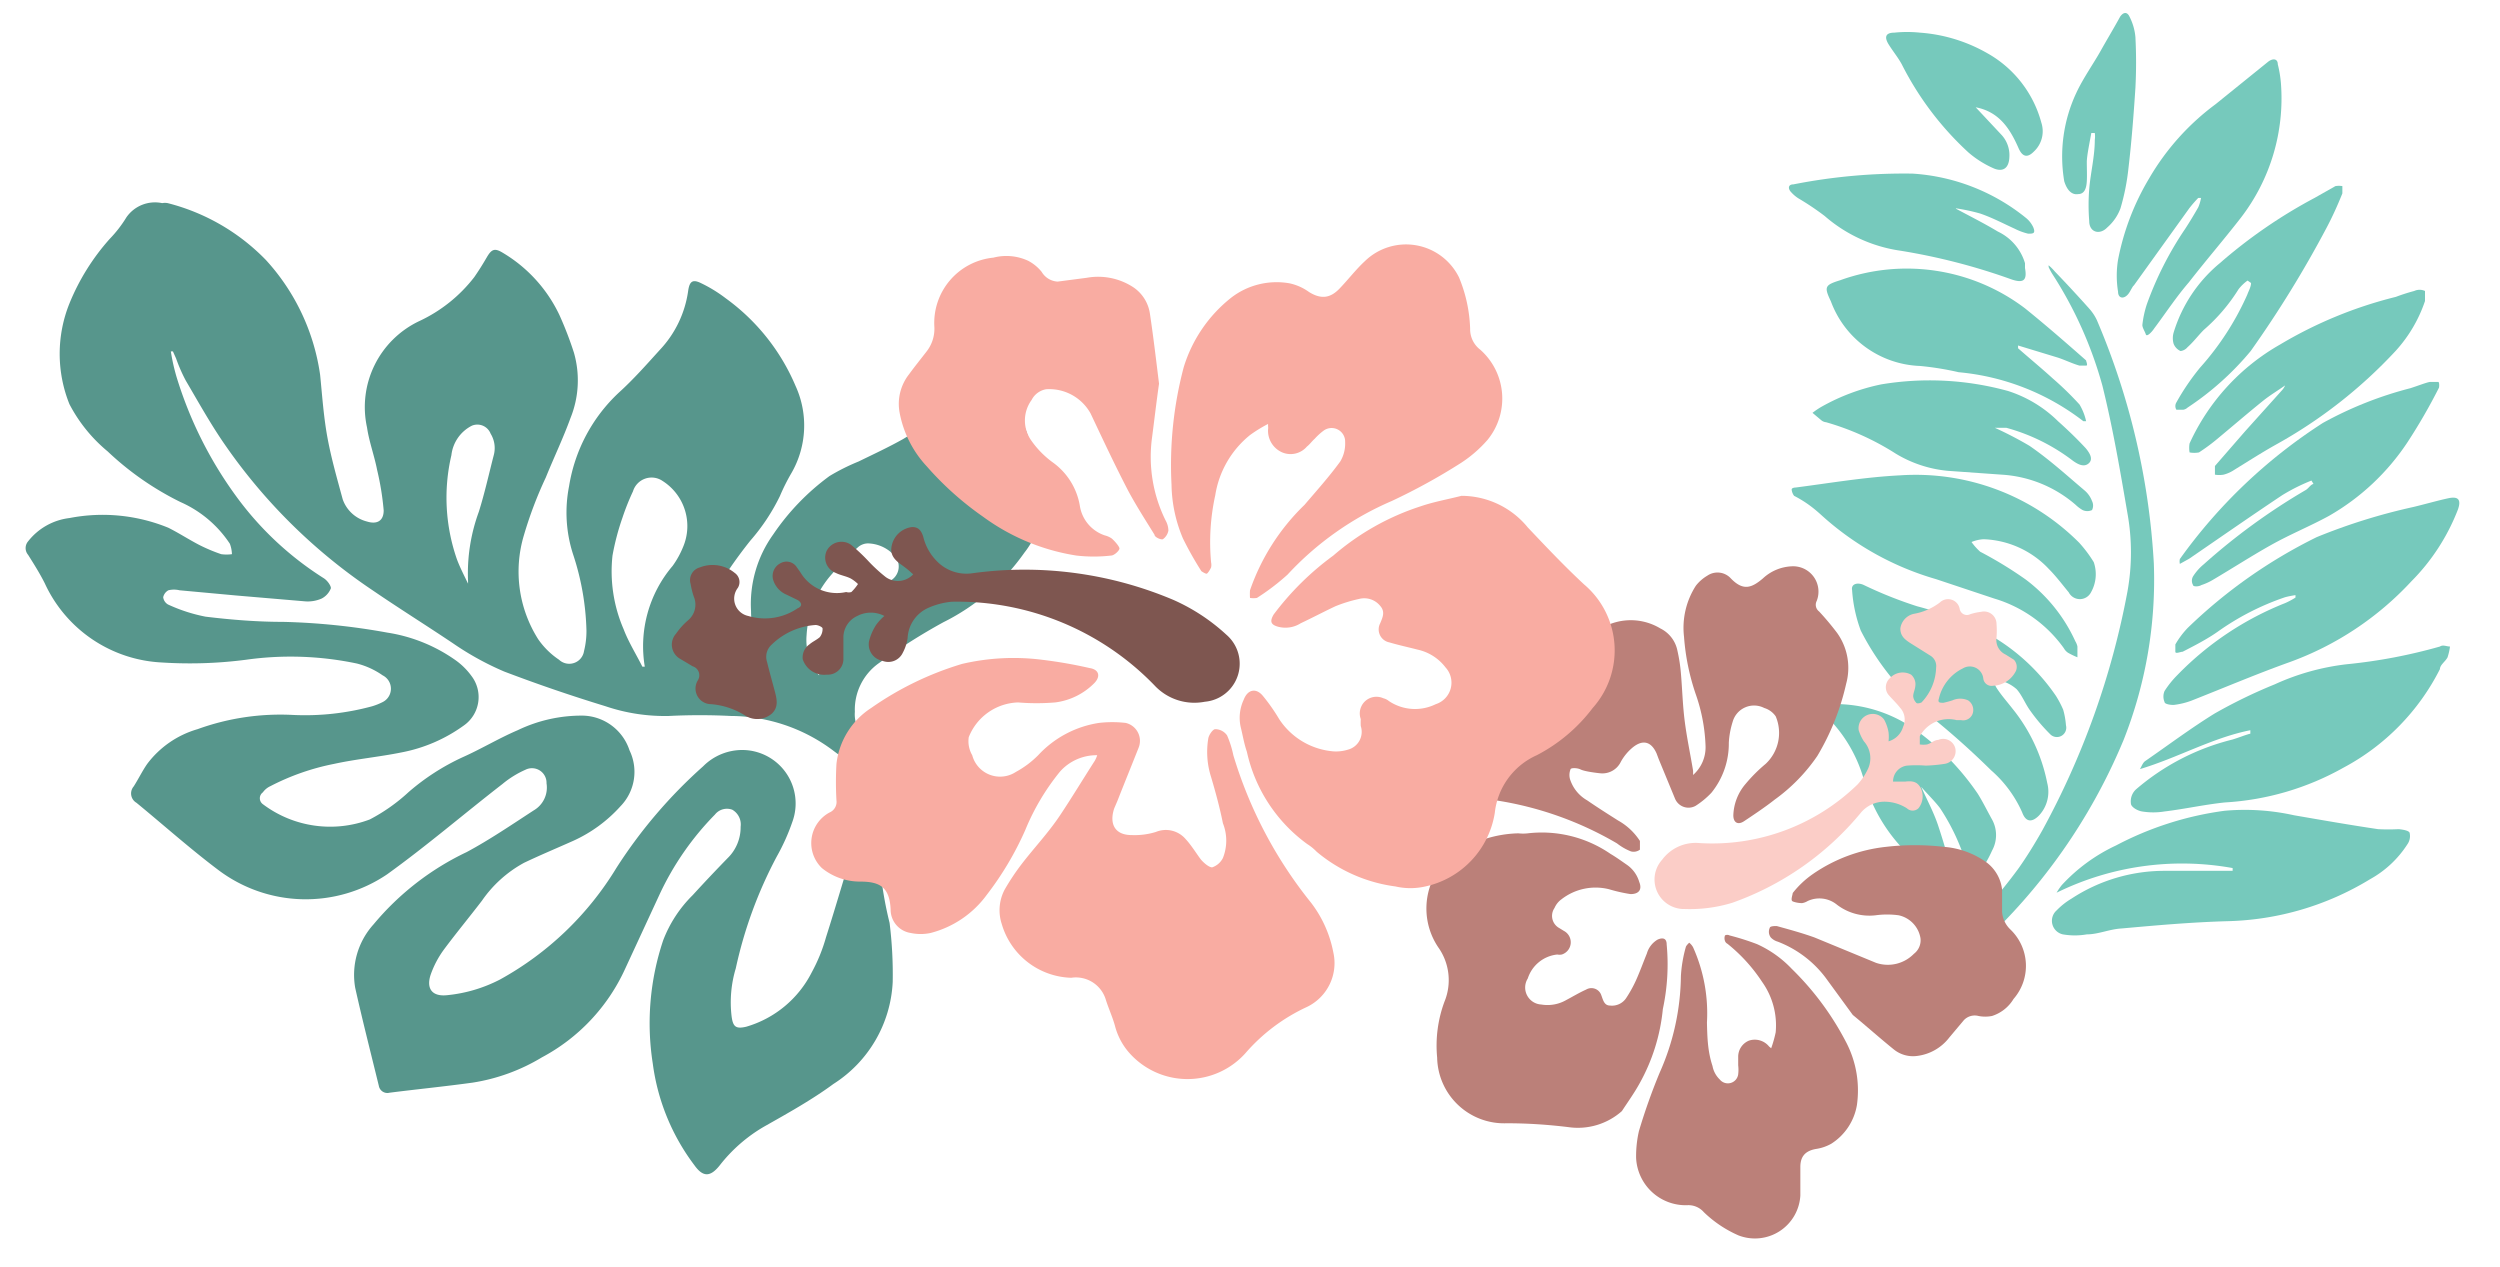 <svg id="Layer_1" data-name="Layer 1" xmlns="http://www.w3.org/2000/svg" viewBox="0 0 72 36.5"><defs><style>.cls-1{fill:#76c9bc;}.cls-2{fill:#bb8079;}.cls-3{fill:#fbcdc7;}.cls-4{fill:#57968c;}.cls-5{fill:#f9aca2;}.cls-6{fill:#7e5650;}</style></defs><path class="cls-1" d="M55.58,28.19c0,.07,0,.19,0,.21a.27.27,0,0,0,.23,0,6.36,6.36,0,0,0,.77-.6c.41-.41.78-.86,1.17-1.29a16.75,16.75,0,0,0,3.41-5.2,12.54,12.54,0,0,0,.87-5.09,20.79,20.79,0,0,0-1.64-7,1.36,1.36,0,0,0-.21-.32q-.49-.55-1-1.08A1.59,1.59,0,0,0,59,7.64l0,.05a1.74,1.74,0,0,0,.1.19,11.57,11.57,0,0,1,1.45,3.23c.3,1.21.51,2.44.72,3.67a6.36,6.36,0,0,1,0,2.26,23.17,23.17,0,0,1-2.46,6.89c-.21.37-.43.73-.67,1.07a14.16,14.16,0,0,1-2,2.21A1.3,1.3,0,0,0,55.58,28.19Z"/><path class="cls-1" d="M68.26,25.32a3,3,0,0,0,1.07-1A.41.41,0,0,0,69.4,24c0-.08-.21-.11-.32-.12a5.81,5.81,0,0,1-.59,0c-.81-.12-1.61-.26-2.42-.4a6.54,6.54,0,0,0-2-.13,9.34,9.34,0,0,0-3.13,1,5,5,0,0,0-1.56,1.14,1.7,1.7,0,0,0-.15.22A8.19,8.19,0,0,1,64.3,25v.08h-.22c-.57,0-1.14,0-1.72,0a4.88,4.88,0,0,0-2.7.8,2.08,2.08,0,0,0-.43.34.4.4,0,0,0,.18.69,2,2,0,0,0,.69,0c.33,0,.65-.15,1-.17,1-.09,2-.18,3.06-.21A8.25,8.25,0,0,0,68.26,25.32Z"/><path class="cls-1" d="M52.45,14.83a8.35,8.35,0,0,0,3.31,1.85l1.68.56a3.79,3.79,0,0,1,2,1.43.37.37,0,0,0,.12.13,2.24,2.24,0,0,0,.27.13c0-.1,0-.21,0-.31a.47.47,0,0,0-.06-.15,4.61,4.61,0,0,0-1.43-1.78,11.44,11.44,0,0,0-1.31-.8,1.67,1.67,0,0,1-.25-.28,1.05,1.05,0,0,1,.35-.08,2.7,2.7,0,0,1,1.87.85c.21.21.39.45.58.68a.36.36,0,0,0,.64,0,1.06,1.06,0,0,0,.08-.87,3.71,3.71,0,0,0-.42-.56,6.65,6.65,0,0,0-5.16-1.94c-1,.05-2,.22-3,.35,0,0-.12,0-.12.06a.36.36,0,0,0,.07.18C52,14.45,52.23,14.63,52.45,14.83Z"/><path class="cls-1" d="M70.79,14.67c.1-.29,0-.38-.28-.32s-.63.16-1,.25a17,17,0,0,0-2.79.87,14.62,14.62,0,0,0-3.71,2.61,2.41,2.41,0,0,0-.36.48c0,.05,0,.14,0,.21s.15,0,.21,0c.35-.18.7-.36,1-.57a7.5,7.5,0,0,1,1.95-1,2.65,2.65,0,0,1,.3-.06l0,.07a2.19,2.19,0,0,1-.3.16,8.89,8.89,0,0,0-3.1,2.07,2.76,2.76,0,0,0-.37.46.4.4,0,0,0,0,.32c0,.06.19.09.28.08a2.19,2.19,0,0,0,.49-.12c.94-.37,1.88-.77,2.83-1.11a8.92,8.92,0,0,0,3.5-2.32A6,6,0,0,0,70.79,14.67Z"/><path class="cls-1" d="M64.29,21.3a6.73,6.73,0,0,0-2.78,1.44.47.47,0,0,0-.14.4c0,.1.19.21.32.23a2,2,0,0,0,.65,0c.58-.07,1.16-.2,1.74-.26a7.88,7.88,0,0,0,3.41-1,6.57,6.57,0,0,0,2.78-2.84c0-.12.16-.22.22-.34a1.73,1.73,0,0,0,.07-.31c-.1,0-.2-.06-.29,0a15.27,15.27,0,0,1-2.68.51,6.86,6.86,0,0,0-2.08.58,14.55,14.55,0,0,0-1.73.84c-.68.42-1.32.9-2,1.37-.07.05-.1.15-.15.23,1.1-.33,2.08-.9,3.18-1.12l0,.1C64.68,21.16,64.49,21.24,64.29,21.3Z"/><path class="cls-1" d="M61,7.48A2.86,2.86,0,0,0,61,8.4c0,.22.21.23.34,0s.08-.13.13-.2L63.05,6a3.73,3.73,0,0,1,.26-.3l.08,0a1.2,1.2,0,0,1-.08.27c-.12.21-.24.41-.37.61a9.73,9.73,0,0,0-1.11,2.18,2.91,2.91,0,0,0-.13.6c0,.08.07.18.1.27s.19-.09.24-.17c.33-.44.63-.9,1-1.33.49-.63,1-1.22,1.49-1.85a5.63,5.63,0,0,0,1.16-3.89,3.38,3.38,0,0,0-.09-.54c0-.16-.14-.18-.28-.07L63.81,3A7.09,7.09,0,0,0,61.9,5.13,7.22,7.22,0,0,0,61,7.48Z"/><path class="cls-1" d="M70.22,11s-.16,0-.23,0-.38.12-.57.18a10.77,10.77,0,0,0-2.52,1,15.09,15.09,0,0,0-4.12,3.92.33.33,0,0,0,0,.14l0,0,.27-.15c.89-.61,1.78-1.23,2.68-1.83a5.49,5.49,0,0,1,.84-.42l.06.1c-.07,0-.14.12-.22.17a18.1,18.1,0,0,0-2.94,2.14,1.47,1.47,0,0,0-.31.35.25.25,0,0,0,0,.25c0,.05.16.05.24,0a1.61,1.61,0,0,0,.33-.15c.56-.33,1.1-.68,1.67-1s1.12-.54,1.67-.84a6.71,6.71,0,0,0,2.27-2.13,16.16,16.16,0,0,0,.9-1.56C70.25,11.16,70.26,11,70.22,11Z"/><path class="cls-1" d="M57.64,19.61a1.11,1.11,0,0,1,.44.24c.16.18.25.43.4.63a5.13,5.13,0,0,0,.56.66.27.27,0,0,0,.46-.25,2.29,2.29,0,0,0-.08-.45,2.84,2.84,0,0,0-.21-.4,5.78,5.78,0,0,0-2-1.81,9.59,9.59,0,0,0-2-.77,11.92,11.92,0,0,1-1.55-.62c-.2-.08-.35,0-.32.15a4.14,4.14,0,0,0,.25,1.17,7.51,7.51,0,0,0,2,2.46c.61.49,1.18,1,1.76,1.57a3.46,3.46,0,0,1,.89,1.21c.1.27.27.3.48.09a1,1,0,0,0,.24-.94,4.91,4.91,0,0,0-1-2.14c-.14-.18-.29-.35-.42-.54s-.07-.15,0-.18A.24.24,0,0,1,57.64,19.61ZM58.7,23a1,1,0,0,0,0-.25A1,1,0,0,1,58.7,23Z"/><path class="cls-1" d="M52.59,12.16a7.63,7.63,0,0,1,2,.9,3.51,3.51,0,0,0,1.51.5l1.55.11a3.58,3.58,0,0,1,2.13.87,1,1,0,0,0,.2.15.32.32,0,0,0,.27,0,.29.29,0,0,0,0-.26.74.74,0,0,0-.22-.31c-.52-.44-1-.88-1.58-1.28a10.63,10.63,0,0,0-1-.52l.11,0,.22,0a5.57,5.57,0,0,1,1.92.95c.14.1.32.2.46.07s0-.32-.09-.43c-.25-.27-.52-.53-.8-.78a3.62,3.62,0,0,0-1.44-.87,8.49,8.49,0,0,0-3.65-.19,5.93,5.93,0,0,0-1.73.65,2.2,2.2,0,0,0-.25.17l.25.21A.25.25,0,0,0,52.59,12.16Z"/><path class="cls-1" d="M65.67,9.92a6.27,6.27,0,0,0-2.61,2.85.76.76,0,0,0,0,.26.77.77,0,0,0,.27,0,5.34,5.34,0,0,0,.48-.35c.46-.38.91-.77,1.37-1.14.2-.16.42-.29.63-.44l0,0a.46.46,0,0,1-.08.13l-1.07,1.19-.87,1c0,.06,0,.17,0,.25a.72.72,0,0,0,.25,0,1,1,0,0,0,.31-.14c.39-.24.78-.49,1.17-.71A13.86,13.86,0,0,0,69,10.1a4.06,4.06,0,0,0,.84-1.43c0-.09,0-.26,0-.29a.37.37,0,0,0-.31,0,5.43,5.43,0,0,0-.53.17A12.27,12.27,0,0,0,65.67,9.92Z"/><path class="cls-1" d="M63.93,7.58a4.16,4.16,0,0,0-1.33,2,.58.58,0,0,0,0,.32.38.38,0,0,0,.2.21A.31.31,0,0,0,63,10c.17-.15.31-.34.47-.5a5.13,5.13,0,0,0,1-1.17,1.24,1.24,0,0,1,.26-.25l.1.07c0,.11-.07.23-.11.34a8.05,8.05,0,0,1-1.36,2.1,6.77,6.77,0,0,0-.68,1,.2.2,0,0,0,0,.21s.13,0,.2,0a.23.23,0,0,0,.12-.06,8.31,8.31,0,0,0,1.82-1.63A31.87,31.87,0,0,0,67,6.57c.17-.32.32-.65.46-1,0,0,0-.14,0-.21a.6.6,0,0,0-.2,0l-.6.34A14.53,14.53,0,0,0,63.93,7.58Z"/><path class="cls-1" d="M53.7,22.53A4.74,4.74,0,0,0,55.43,25a1.68,1.68,0,0,1,.63.74,1.42,1.42,0,0,1,.08.18h.09a1.27,1.27,0,0,0,.06-.5c-.14-.57-.3-1.13-.48-1.67-.13-.38-.32-.73-.48-1.09l0,0c.18.21.38.4.54.61a6.1,6.1,0,0,1,.79,1.72c0,.08.09.21.14.21a.29.29,0,0,0,.24-.12,3.33,3.33,0,0,0,.33-.58.93.93,0,0,0,0-.9c-.14-.25-.26-.5-.41-.74A7.37,7.37,0,0,0,55.14,21,4,4,0,0,0,53,20.28a.69.69,0,0,0-.32,0c-.23.05-.27.18-.1.33A4.13,4.13,0,0,1,53.7,22.53Z"/><path class="cls-1" d="M55.3,10.54a8.55,8.55,0,0,1,1.11.18A6.9,6.9,0,0,1,60,12.13l.08,0a1.6,1.6,0,0,0-.19-.48,9.09,9.09,0,0,0-.77-.75c-.33-.3-.67-.58-1-.87l0-.08,1.15.35c.21.07.41.17.62.23.06,0,.13,0,.19,0s0-.12,0-.15c-.58-.51-1.14-1-1.76-1.5A5.64,5.64,0,0,0,53,8.07c-.45.14-.47.19-.27.61A2.85,2.85,0,0,0,55.3,10.54Z"/><path class="cls-1" d="M51.79,5.71a7.75,7.75,0,0,1,.76.51,4.24,4.24,0,0,0,2.18,1,17.81,17.81,0,0,1,3.21.83c.36.12.44,0,.38-.33l0-.14a1.47,1.47,0,0,0-.78-.91c-.4-.24-.8-.44-1.21-.66V6a5.44,5.44,0,0,1,.7.15c.35.12.67.29,1,.44a1.74,1.74,0,0,0,.38.14c.14,0,.22,0,.15-.18a.76.76,0,0,0-.22-.28A5.76,5.76,0,0,0,55.08,5a16.46,16.46,0,0,0-3.43.31c-.16,0-.16.13-.06.23A1,1,0,0,0,51.79,5.71Z"/><path class="cls-1" d="M59.85,5.59c.2,0,.24-.2.25-.37s0-.37,0-.55.08-.56.13-.84h.1a.71.71,0,0,1,0,.2c0,.47-.12.94-.16,1.41a5.79,5.79,0,0,0,0,.93c0,.32.3.41.52.18A1.35,1.35,0,0,0,61.07,6a6.44,6.44,0,0,0,.23-1.16c.09-.77.15-1.54.2-2.31a14.15,14.15,0,0,0,0-1.46,1.59,1.59,0,0,0-.17-.59c-.07-.15-.18-.13-.27,0-.18.33-.38.66-.57,1s-.5.78-.69,1.19a4.31,4.31,0,0,0-.35,2.55C59.53,5.48,59.67,5.62,59.85,5.59Z"/><path class="cls-1" d="M54.77,1.85a8.87,8.87,0,0,0,1.92,2.54,2.91,2.91,0,0,0,.73.46c.26.11.44,0,.45-.33a.86.86,0,0,0-.24-.65l-.73-.78c.69.13,1,.64,1.24,1.19.11.24.25.27.43.09a.8.8,0,0,0,.22-.84,3.26,3.26,0,0,0-1.56-2A4.56,4.56,0,0,0,55.29.94a3.57,3.57,0,0,0-.73,0c-.26,0-.3.13-.16.35S54.66,1.65,54.77,1.85Z"/><path class="cls-2" d="M43.08,23.05a9.85,9.85,0,0,1,3.49,1.24,1.6,1.6,0,0,0,.4.23.3.3,0,0,0,.26-.05s0-.19,0-.25a1.78,1.78,0,0,0-.63-.59c-.3-.19-.6-.38-.89-.58a1.08,1.08,0,0,1-.48-.57.44.44,0,0,1,0-.32c0-.05.19-.05.29,0s.37.09.56.11a.59.59,0,0,0,.6-.33,1.43,1.43,0,0,1,.35-.42c.29-.23.53-.16.68.18l.06.16L48.24,23a.42.42,0,0,0,.59.21,2.39,2.39,0,0,0,.46-.38,2.25,2.25,0,0,0,.5-1.44,2.44,2.44,0,0,1,.11-.6.64.64,0,0,1,.91-.4.62.62,0,0,1,.33.24A1.22,1.22,0,0,1,50.85,22a4.54,4.54,0,0,0-.58.58,1.46,1.46,0,0,0-.35.9c0,.21.13.29.31.17s.59-.39.88-.62a5.08,5.08,0,0,0,1.23-1.26,7.08,7.08,0,0,0,.83-2.08,1.73,1.73,0,0,0-.26-1.46,7.75,7.75,0,0,0-.52-.62.24.24,0,0,1-.07-.3.73.73,0,0,0-.72-1,1.3,1.3,0,0,0-.83.35c-.33.28-.57.36-.92,0a.52.52,0,0,0-.68-.08,1.17,1.17,0,0,0-.33.29,2.24,2.24,0,0,0-.34,1.47A6.56,6.56,0,0,0,48.84,20a5,5,0,0,1,.28,1.49,1.06,1.06,0,0,1-.36.83,1,1,0,0,0,0-.13c-.08-.48-.18-.95-.24-1.42s-.07-.92-.11-1.38a4.63,4.63,0,0,0-.1-.65.91.91,0,0,0-.49-.64,1.65,1.65,0,0,0-1.94.17.7.7,0,0,1-.91.16c-.18-.1-.36-.18-.53-.28a1.49,1.49,0,0,0-.65-.23,1.73,1.73,0,0,0-1.87,1.77,4,4,0,0,1-.27,1.67A1.06,1.06,0,0,0,42,22.59,2.42,2.42,0,0,0,43.08,23.05Z"/><path class="cls-3" d="M54.38,20c.11.13.24.25.34.38a.5.5,0,0,1,.09.55.61.61,0,0,1-.42.42,1.13,1.13,0,0,0,0-.26,1.16,1.16,0,0,0-.13-.37.41.41,0,0,0-.73.31,1.33,1.33,0,0,0,.15.32.73.73,0,0,1,.11.81,1.8,1.8,0,0,1-.29.43,6,6,0,0,1-4.56,1.69,1.2,1.2,0,0,0-1.07.48.85.85,0,0,0,.65,1.42A4.19,4.19,0,0,0,49.89,26a8.46,8.46,0,0,0,3.7-2.59.88.88,0,0,1,.72-.32,1.19,1.19,0,0,1,.61.19.24.24,0,0,0,.33,0,.55.55,0,0,0,.07-.58c-.09-.17-.21-.22-.45-.19l-.35,0a.46.46,0,0,1,.4-.46,3.25,3.25,0,0,1,.54,0A4.51,4.51,0,0,0,56,22a.37.37,0,0,0,.31-.46.36.36,0,0,0-.49-.23c-.11,0-.21.1-.32.13a.71.71,0,0,1-.21,0c0-.07,0-.15,0-.23a.33.33,0,0,1,.06-.1.94.94,0,0,1,1-.37l.13,0a.29.29,0,0,0,.33-.18.33.33,0,0,0-.13-.39.55.55,0,0,0-.45,0,2.5,2.5,0,0,1-.26.07c-.1,0-.17,0-.13-.12a1.29,1.29,0,0,1,.69-.87.39.39,0,0,1,.59.3.24.24,0,0,0,.28.2.77.77,0,0,0,.66-.43A.3.3,0,0,0,58,19l-.24-.15a.46.46,0,0,1-.26-.49,2.54,2.54,0,0,0,0-.39.36.36,0,0,0-.44-.35,1.65,1.65,0,0,0-.32.07.21.21,0,0,1-.3-.15.34.34,0,0,0-.57-.19,1.73,1.73,0,0,1-.76.33.5.5,0,0,0-.38.42c0,.21.12.31.27.41l.59.37a.35.35,0,0,1,.17.35,1.51,1.51,0,0,1-.42,1s-.13.06-.16,0a.3.3,0,0,1-.08-.18c0-.09.05-.18.06-.28a.37.37,0,0,0-.12-.34.5.5,0,0,0-.62.11A.35.35,0,0,0,54.38,20Z"/><path class="cls-2" d="M45.16,32.46A1.91,1.91,0,0,0,46.71,32l0,0c.17-.26.35-.51.5-.78a5.47,5.47,0,0,0,.68-2.16A6.11,6.11,0,0,0,48,27.2c0-.17-.1-.21-.26-.14a.68.68,0,0,0-.31.4c-.11.27-.21.55-.33.81a3.72,3.72,0,0,1-.27.48.49.49,0,0,1-.46.21c-.17,0-.2-.16-.25-.29a.3.3,0,0,0-.44-.17c-.2.09-.38.2-.57.3a1.08,1.08,0,0,1-.72.13.49.49,0,0,1-.39-.75,1,1,0,0,1,.85-.69.33.33,0,0,0,.13,0,.37.37,0,0,0,.06-.68l-.13-.08a.4.4,0,0,1-.14-.58.6.6,0,0,1,.2-.25,1.6,1.6,0,0,1,1.37-.29,4.61,4.61,0,0,0,.62.14c.24,0,.34-.13.25-.35a.91.91,0,0,0-.35-.49c-.16-.11-.31-.22-.48-.32A3.49,3.49,0,0,0,44,24a1.23,1.23,0,0,1-.27,0,3.37,3.37,0,0,0-1.83.59,1.62,1.62,0,0,0-.48.46,2,2,0,0,0,0,2.23,1.63,1.63,0,0,1,.18,1.57,3.64,3.64,0,0,0-.21,1.61,1.93,1.93,0,0,0,2,1.89C44,32.35,44.58,32.39,45.16,32.46Z"/><path class="cls-2" d="M49.16,29.45a4.64,4.64,0,0,0-.4-2.17.45.45,0,0,0-.11-.13s-.09.08-.1.13a3.89,3.89,0,0,0-.14.83,7,7,0,0,1-.61,2.78,17,17,0,0,0-.6,1.69,3.25,3.25,0,0,0-.08.77,1.43,1.43,0,0,0,1.47,1.36.59.59,0,0,1,.48.2,3.38,3.38,0,0,0,1,.67,1.31,1.31,0,0,0,1.78-1.15c0-.27,0-.55,0-.82s.11-.46.45-.52a1.27,1.27,0,0,0,.44-.15,1.64,1.64,0,0,0,.74-1.12A3,3,0,0,0,53.16,30a8.26,8.26,0,0,0-1.56-2.1,3.16,3.16,0,0,0-1-.71,7.24,7.24,0,0,0-.79-.25.14.14,0,0,0-.13,0,.23.23,0,0,0,0,.16.14.14,0,0,0,.07.08,4.73,4.73,0,0,1,1,1.1,2.16,2.16,0,0,1,.39,1.45,3.47,3.47,0,0,1-.13.46h0l-.06-.05a.53.53,0,0,0-.58-.17.5.5,0,0,0-.31.47c0,.08,0,.16,0,.24a1.1,1.1,0,0,1,0,.26.3.3,0,0,1-.53.15.72.72,0,0,1-.21-.39C49.18,30.28,49.17,29.87,49.16,29.45Z"/><path class="cls-2" d="M55.12,27.47a1.05,1.05,0,0,1-1.09.26L52.26,27c-.36-.13-.73-.23-1.09-.33-.06,0-.19,0-.2.05A.27.27,0,0,0,51,27a.45.45,0,0,0,.2.12,3.13,3.13,0,0,1,1.43,1.11l.73,1c.39.32.78.67,1.19,1a.88.88,0,0,0,.67.18,1.38,1.38,0,0,0,.92-.53l.42-.5a.43.43,0,0,1,.42-.12,1,1,0,0,0,.39,0,1.12,1.12,0,0,0,.62-.49,1.45,1.45,0,0,0-.09-2,.77.77,0,0,1-.24-.52c0-.21,0-.42,0-.63a1.14,1.14,0,0,0-.43-.77,2.41,2.41,0,0,0-1.24-.46,7.26,7.26,0,0,0-1.68,0,4.56,4.56,0,0,0-2.11.79,2.65,2.65,0,0,0-.57.54c0,.05-.07.21,0,.24s.18.05.27.05a.44.44,0,0,0,.16-.06.8.8,0,0,1,.85.11,1.54,1.54,0,0,0,1.11.3,2.46,2.46,0,0,1,.66,0,.81.81,0,0,1,.63.66A.49.49,0,0,1,55.12,27.47Z"/><path class="cls-4" d="M3.64,6.26a3.55,3.55,0,0,1-.48.62A6.41,6.41,0,0,0,2,8.74a3.88,3.88,0,0,0,0,2.9A4.41,4.41,0,0,0,3.1,13a8.5,8.5,0,0,0,2.1,1.46,3.3,3.3,0,0,1,1.42,1.2.94.94,0,0,1,.06.3,1.09,1.09,0,0,1-.31,0,4.78,4.78,0,0,1-.62-.26c-.31-.16-.6-.35-.9-.5A5,5,0,0,0,2,14.92a1.78,1.78,0,0,0-1.19.67.3.3,0,0,0,0,.39c.17.27.34.54.48.82a3.92,3.92,0,0,0,3.38,2.28A12.55,12.55,0,0,0,7.09,19a9.24,9.24,0,0,1,3.19.11,2.26,2.26,0,0,1,.74.34.43.43,0,0,1,0,.77,1.88,1.88,0,0,1-.3.12,7.36,7.36,0,0,1-2.29.25A7,7,0,0,0,5.69,21a2.78,2.78,0,0,0-1.45,1c-.14.2-.25.43-.39.65a.31.31,0,0,0,.08.47c.78.64,1.54,1.32,2.35,1.93a4.18,4.18,0,0,0,4.87.13c1.14-.82,2.21-1.74,3.32-2.6a2.81,2.81,0,0,1,.66-.41.42.42,0,0,1,.61.39.76.76,0,0,1-.37.78c-.63.41-1.26.84-1.93,1.2a7.89,7.89,0,0,0-2.68,2.08,2.17,2.17,0,0,0-.53,1.83c.21.94.45,1.88.68,2.82a.25.25,0,0,0,.31.2c.79-.1,1.59-.18,2.39-.29a5.49,5.49,0,0,0,2-.73A5.44,5.44,0,0,0,18,27.91l1-2.16a8.25,8.25,0,0,1,1.59-2.29.44.44,0,0,1,.5-.14.49.49,0,0,1,.24.49,1.24,1.24,0,0,1-.38.91c-.35.36-.68.71-1,1.06a3.67,3.67,0,0,0-.85,1.3,7.51,7.51,0,0,0-.3,3.55A6.19,6.19,0,0,0,20,33.56c.25.35.46.34.73,0A4.45,4.45,0,0,1,22,32.45c.69-.39,1.39-.78,2-1.23a3.69,3.69,0,0,0,1.71-2.94,12,12,0,0,0-.09-1.7,11.06,11.06,0,0,1-.31-3.23c-.14.07-.26.1-.31.18a2.39,2.39,0,0,0-.34.63c-.3.94-.57,1.89-.87,2.83A4.8,4.8,0,0,1,23.38,28a3.08,3.08,0,0,1-1.89,1.57c-.3.07-.38,0-.42-.3a3.4,3.4,0,0,1,.12-1.38,12.46,12.46,0,0,1,1.18-3.22,6,6,0,0,0,.45-1A1.54,1.54,0,0,0,21.4,21.6a1.59,1.59,0,0,0-1.15.47A14.09,14.09,0,0,0,17.75,25a9,9,0,0,1-3.35,3.21,4.19,4.19,0,0,1-1.51.45c-.43.05-.62-.17-.49-.58a2.77,2.77,0,0,1,.39-.74c.35-.47.73-.93,1.09-1.4a3.52,3.52,0,0,1,1.21-1.09c.46-.22.94-.42,1.41-.63a4.1,4.1,0,0,0,1.37-1,1.42,1.42,0,0,0,.26-1.61,1.45,1.45,0,0,0-1.33-1,4.24,4.24,0,0,0-1.89.42c-.54.23-1.05.54-1.59.78a6.56,6.56,0,0,0-1.55,1,5.15,5.15,0,0,1-1.12.79,3.22,3.22,0,0,1-3.08-.44.21.21,0,0,1,0-.34.55.55,0,0,1,.22-.18A6.85,6.85,0,0,1,9.62,22c.64-.14,1.3-.2,1.94-.33a4.48,4.48,0,0,0,1.79-.77,1,1,0,0,0,.23-1.43A2,2,0,0,0,13.1,19a4.62,4.62,0,0,0-1.94-.78,19.21,19.21,0,0,0-3-.31c-.75,0-1.5-.06-2.24-.15a4.7,4.7,0,0,1-1.08-.35.28.28,0,0,1-.14-.21A.3.3,0,0,1,4.85,17,.68.68,0,0,1,5.17,17l1.63.15,2,.17a1,1,0,0,0,.46-.08.56.56,0,0,0,.27-.3c0-.08-.11-.23-.21-.29A9.19,9.19,0,0,1,6.8,14.29a11.5,11.5,0,0,1-1.72-3.45,5.77,5.77,0,0,1-.16-.72l.06,0,.09.2a4.59,4.59,0,0,0,.28.64c.37.63.73,1.28,1.15,1.88A16,16,0,0,0,10.73,17c.76.52,1.53,1,2.32,1.53a8.43,8.43,0,0,0,1.47.81c1,.38,1.94.7,2.92,1a5.33,5.33,0,0,0,1.82.28,17.81,17.81,0,0,1,1.79,0,4.94,4.94,0,0,1,2.95,1,8.62,8.62,0,0,0,.8.54c.47.3.95.59,1.43.86a15.55,15.55,0,0,0,1.39.75c.72.3,1,.11,1.42-.55a.45.45,0,0,0,0-.36,1.28,1.28,0,0,0-.38-.39,4,4,0,0,0-1.57-.65c-.54-.12-1.09-.21-1.63-.32a.93.93,0,0,1-.84-1,1.64,1.64,0,0,1,.69-1.4,17.16,17.16,0,0,1,1.86-1.18,6.25,6.25,0,0,0,2.33-2A2.41,2.41,0,0,0,30,14.12a12,12,0,0,0-.44-1.69,3.3,3.3,0,0,0-1.21-1.55c-.42-.29-.7-.22-.93.23A3.5,3.5,0,0,1,26,12.65c-.41.23-.84.43-1.27.64a6,6,0,0,0-.84.42,6.81,6.81,0,0,0-1.62,1.68,3.44,3.44,0,0,0-.64,2.21c0,.28.05.55.06.83a2.19,2.19,0,0,1,0,.57.72.72,0,0,1-.89.51.91.91,0,0,1-.53-.65,2.41,2.41,0,0,1,.18-1.59,13.79,13.79,0,0,1,1.16-1.7,5.82,5.82,0,0,0,.85-1.28,5.8,5.8,0,0,1,.33-.66,2.74,2.74,0,0,0,.12-2.52A6,6,0,0,0,20.9,8.59a4.08,4.08,0,0,0-.72-.44c-.23-.11-.32-.05-.36.22A3.1,3.1,0,0,1,19,10.08c-.38.42-.76.85-1.18,1.23A4.7,4.7,0,0,0,16.39,14a3.91,3.91,0,0,0,.11,1.95,7.55,7.55,0,0,1,.39,2.21,2.38,2.38,0,0,1-.07.59.43.43,0,0,1-.72.25,2.25,2.25,0,0,1-.6-.59,3.64,3.64,0,0,1-.41-3,11.53,11.53,0,0,1,.63-1.66c.23-.57.5-1.13.71-1.71a2.89,2.89,0,0,0,.1-1.88,10.23,10.23,0,0,0-.42-1.09,4.15,4.15,0,0,0-1.63-1.79c-.23-.14-.32-.11-.46.13s-.23.38-.36.57a4.29,4.29,0,0,1-1.59,1.27,2.74,2.74,0,0,0-1.5,3.06c.06.41.21.81.29,1.22a7.92,7.92,0,0,1,.19,1.17c0,.3-.19.41-.48.32a1,1,0,0,1-.7-.64c-.16-.59-.33-1.18-.44-1.78s-.15-1.2-.21-1.8A6.18,6.18,0,0,0,7.66,7.49,6,6,0,0,0,4.83,5.85a.45.45,0,0,0-.16,0A1,1,0,0,0,3.64,6.26Zm10.49,6.23a.79.79,0,0,1,.09.62c-.14.54-.26,1.09-.43,1.63a5.15,5.15,0,0,0-.31,2s0,0,0,.07h0c-.11-.23-.23-.46-.32-.7a5.39,5.39,0,0,1-.16-3,1.09,1.09,0,0,1,.59-.85A.41.41,0,0,1,14.13,12.49Zm10.58,3.27a.44.44,0,0,1,.29-.11,1.06,1.06,0,0,1,.71.3.47.47,0,0,1-.12.8,4.92,4.92,0,0,1-.65.21,1.49,1.49,0,0,0-.92.67A3,3,0,0,0,23.59,19l0,.45a1.6,1.6,0,0,1-.36-1.16,2.9,2.9,0,0,1,.74-1.77A7,7,0,0,1,24.71,15.76Zm-5.63-1.91a1.54,1.54,0,0,1,.59,1.91,2.58,2.58,0,0,1-.3.54,3.57,3.57,0,0,0-.8,2.9l-.07,0c-.18-.36-.4-.71-.54-1.08A4.19,4.19,0,0,1,17.64,16a7.13,7.13,0,0,1,.29-1.1,6.9,6.9,0,0,1,.3-.75A.56.56,0,0,1,19.08,13.85Z"/><path class="cls-5" d="M37.76,26a12.49,12.49,0,0,1-2.24-4.25,2.9,2.9,0,0,0-.18-.57A.42.42,0,0,0,35,21c-.07,0-.18.16-.2.26a2.37,2.37,0,0,0,.08,1.12c.13.44.25.88.34,1.33a1.35,1.35,0,0,1,0,1,.54.54,0,0,1-.31.27c-.09,0-.23-.12-.31-.21s-.28-.42-.45-.6a.75.75,0,0,0-.86-.21,2.07,2.07,0,0,1-.7.09c-.48,0-.65-.32-.5-.77l.09-.21c.2-.51.4-1,.61-1.53a.53.53,0,0,0-.37-.72,3.35,3.35,0,0,0-.77,0,3,3,0,0,0-1.75.93,2.75,2.75,0,0,1-.64.48A.83.83,0,0,1,28,21.75a.8.8,0,0,1-.1-.52,1.58,1.58,0,0,1,1.42-1,6.42,6.42,0,0,0,1.07,0,1.92,1.92,0,0,0,1.12-.55c.2-.2.14-.4-.13-.44A13.22,13.22,0,0,0,30,19a6.53,6.53,0,0,0-2.29.12,9.09,9.09,0,0,0-2.62,1.27,2.21,2.21,0,0,0-1,1.61,9.21,9.21,0,0,0,0,1.05.33.33,0,0,1-.2.35A1,1,0,0,0,23.67,25a1.74,1.74,0,0,0,1.1.39c.56,0,.85.15.88.8a.68.68,0,0,0,.58.68,1.37,1.37,0,0,0,.57,0,2.9,2.9,0,0,0,1.62-1.1,9,9,0,0,0,1.11-1.87,6.64,6.64,0,0,1,1-1.68,1.41,1.41,0,0,1,1.07-.47.84.84,0,0,1-.07.16c-.34.53-.66,1.06-1,1.57s-.75.94-1.11,1.41q-.26.34-.48.72a1.27,1.27,0,0,0-.09,1,2.15,2.15,0,0,0,2,1.55.9.9,0,0,1,1,.64c.08.25.19.49.26.74a1.89,1.89,0,0,0,.42.79,2.24,2.24,0,0,0,3.34,0A5.26,5.26,0,0,1,37.64,29a1.4,1.4,0,0,0,.76-1.57A3.4,3.4,0,0,0,37.76,26Z"/><path class="cls-6" d="M24.29,19c0-.22,0-.44,0-.66a.68.68,0,0,1,.4-.6.84.84,0,0,1,.78,0,1.48,1.48,0,0,0-.24.26,1.57,1.57,0,0,0-.2.46.48.48,0,0,0,.38.57.46.46,0,0,0,.59-.23,1.28,1.28,0,0,0,.14-.43,1,1,0,0,1,.61-.87,2.14,2.14,0,0,1,.66-.17,7.9,7.9,0,0,1,5.84,2.41,1.57,1.57,0,0,0,1.45.47,1.1,1.1,0,0,0,.62-1.93,5.57,5.57,0,0,0-1.52-1,11,11,0,0,0-5.8-.77,1.18,1.18,0,0,1-1-.33,1.49,1.49,0,0,1-.41-.72c-.05-.16-.13-.29-.33-.28a.68.68,0,0,0-.57.5c-.06.23,0,.39.25.57s.24.19.36.29a.6.6,0,0,1-.79.08,4.51,4.51,0,0,1-.51-.47,5.33,5.33,0,0,0-.49-.46.48.48,0,0,0-.7.17.47.47,0,0,0,.26.64c.14.07.29.09.43.16a1.06,1.06,0,0,1,.21.16,1.37,1.37,0,0,1-.19.23.25.25,0,0,1-.15,0,1.22,1.22,0,0,1-1.32-.57l-.1-.14a.35.35,0,0,0-.47-.12.41.41,0,0,0-.21.49.68.68,0,0,0,.39.42l.31.15c.12.07.15.18,0,.24a1.67,1.67,0,0,1-1.42.22.51.51,0,0,1-.3-.81.32.32,0,0,0-.09-.43,1,1,0,0,0-1-.16.38.38,0,0,0-.27.48,2.37,2.37,0,0,0,.09.36.59.59,0,0,1-.17.69,2.05,2.05,0,0,0-.34.38.47.47,0,0,0,.11.72l.37.22a.27.27,0,0,1,.15.4.45.45,0,0,0,.38.69,2.17,2.17,0,0,1,1,.34.65.65,0,0,0,.74-.06c.2-.18.16-.4.1-.63s-.16-.58-.23-.87a.47.47,0,0,1,.14-.5A2,2,0,0,1,23.49,18c.07,0,.2.06.2.1a.38.38,0,0,1-.08.25c-.09.08-.21.13-.3.21a.45.45,0,0,0-.19.43.65.65,0,0,0,.69.44A.45.45,0,0,0,24.29,19Z"/><path class="cls-5" d="M44,15.19a2.47,2.47,0,0,0-1.91-.91v0c-.39.1-.79.17-1.17.3A7.24,7.24,0,0,0,38.4,16a8.15,8.15,0,0,0-1.72,1.7c-.11.19-.09.29.13.35a.82.82,0,0,0,.65-.1c.34-.16.68-.34,1-.49a4.11,4.11,0,0,1,.68-.21.59.59,0,0,1,.61.2c.15.17.07.33,0,.5a.38.38,0,0,0,.26.55c.27.08.55.14.82.21a1.38,1.38,0,0,1,.8.51.65.65,0,0,1-.28,1.06A1.35,1.35,0,0,1,40,20.19a.4.4,0,0,0-.16-.08.48.48,0,0,0-.65.6,1.94,1.94,0,0,0,0,.2.53.53,0,0,1-.37.68,1.15,1.15,0,0,1-.41.05,2.07,2.07,0,0,1-1.57-.93,5.35,5.35,0,0,0-.47-.67c-.2-.24-.44-.18-.55.11a1.23,1.23,0,0,0-.09.78c.06.24.1.49.18.72a4.47,4.47,0,0,0,1.74,2.66,1.44,1.44,0,0,1,.27.22,4.43,4.43,0,0,0,2.27,1,1.92,1.92,0,0,0,.86,0,2.58,2.58,0,0,0,2-2.12,2.06,2.06,0,0,1,1.21-1.66,4.78,4.78,0,0,0,1.61-1.36,2.49,2.49,0,0,0-.25-3.56C45.06,16.31,44.54,15.76,44,15.19Z"/><path class="cls-5" d="M37.57,14.54A6.27,6.27,0,0,0,36,17a1.62,1.62,0,0,0,0,.22.6.6,0,0,0,.2,0,6.58,6.58,0,0,0,.88-.67,8.85,8.85,0,0,1,3-2.12,17.54,17.54,0,0,0,2-1.1,3.64,3.64,0,0,0,.76-.66,1.88,1.88,0,0,0-.21-2.6.74.74,0,0,1-.29-.6,4.18,4.18,0,0,0-.32-1.48,1.7,1.7,0,0,0-2.71-.47c-.26.24-.48.53-.73.79s-.51.33-.88.1a1.49,1.49,0,0,0-.56-.25,2.14,2.14,0,0,0-1.69.42,4.07,4.07,0,0,0-1.36,2,11,11,0,0,0-.35,3.38,4.1,4.1,0,0,0,.33,1.55,9.77,9.77,0,0,0,.53.94s.13.09.16.07.09-.11.12-.18a.34.34,0,0,0,0-.14A6.31,6.31,0,0,1,35,14.26,2.78,2.78,0,0,1,36,12.53a4,4,0,0,1,.52-.32l0,.06a.34.34,0,0,1,0,.1.68.68,0,0,0,.41.66.62.62,0,0,0,.71-.17c.08-.06.14-.15.22-.22a1.79,1.79,0,0,1,.25-.23.39.39,0,0,1,.63.32,1,1,0,0,1-.14.56C38.28,13.73,37.92,14.13,37.57,14.54Z"/><path class="cls-5" d="M30.13,11.21a1.36,1.36,0,0,1,1.28.7c.35.74.7,1.49,1.08,2.22.23.43.5.85.76,1.27,0,.07.18.15.24.13a.39.39,0,0,0,.16-.25.63.63,0,0,0-.08-.29,4.13,4.13,0,0,1-.4-2.32c.07-.53.13-1.06.21-1.62-.08-.65-.16-1.33-.26-2a1.11,1.11,0,0,0-.47-.77A1.85,1.85,0,0,0,31.3,8l-.84.11A.57.57,0,0,1,30,7.83a1.22,1.22,0,0,0-.39-.32,1.49,1.49,0,0,0-1-.09,1.89,1.89,0,0,0-1.7,2,1.06,1.06,0,0,1-.23.71c-.17.22-.34.43-.5.65a1.38,1.38,0,0,0-.27,1.11,3.1,3.1,0,0,0,.78,1.54,8.94,8.94,0,0,0,1.62,1.45A6.15,6.15,0,0,0,31,16a4.35,4.35,0,0,0,1,0c.09,0,.25-.15.24-.21s-.13-.2-.22-.28a.61.61,0,0,0-.2-.09,1.07,1.07,0,0,1-.72-.85,1.93,1.93,0,0,0-.79-1.26,2.67,2.67,0,0,1-.6-.61,1,1,0,0,1,0-1.18A.58.58,0,0,1,30.13,11.21Z"/></svg>